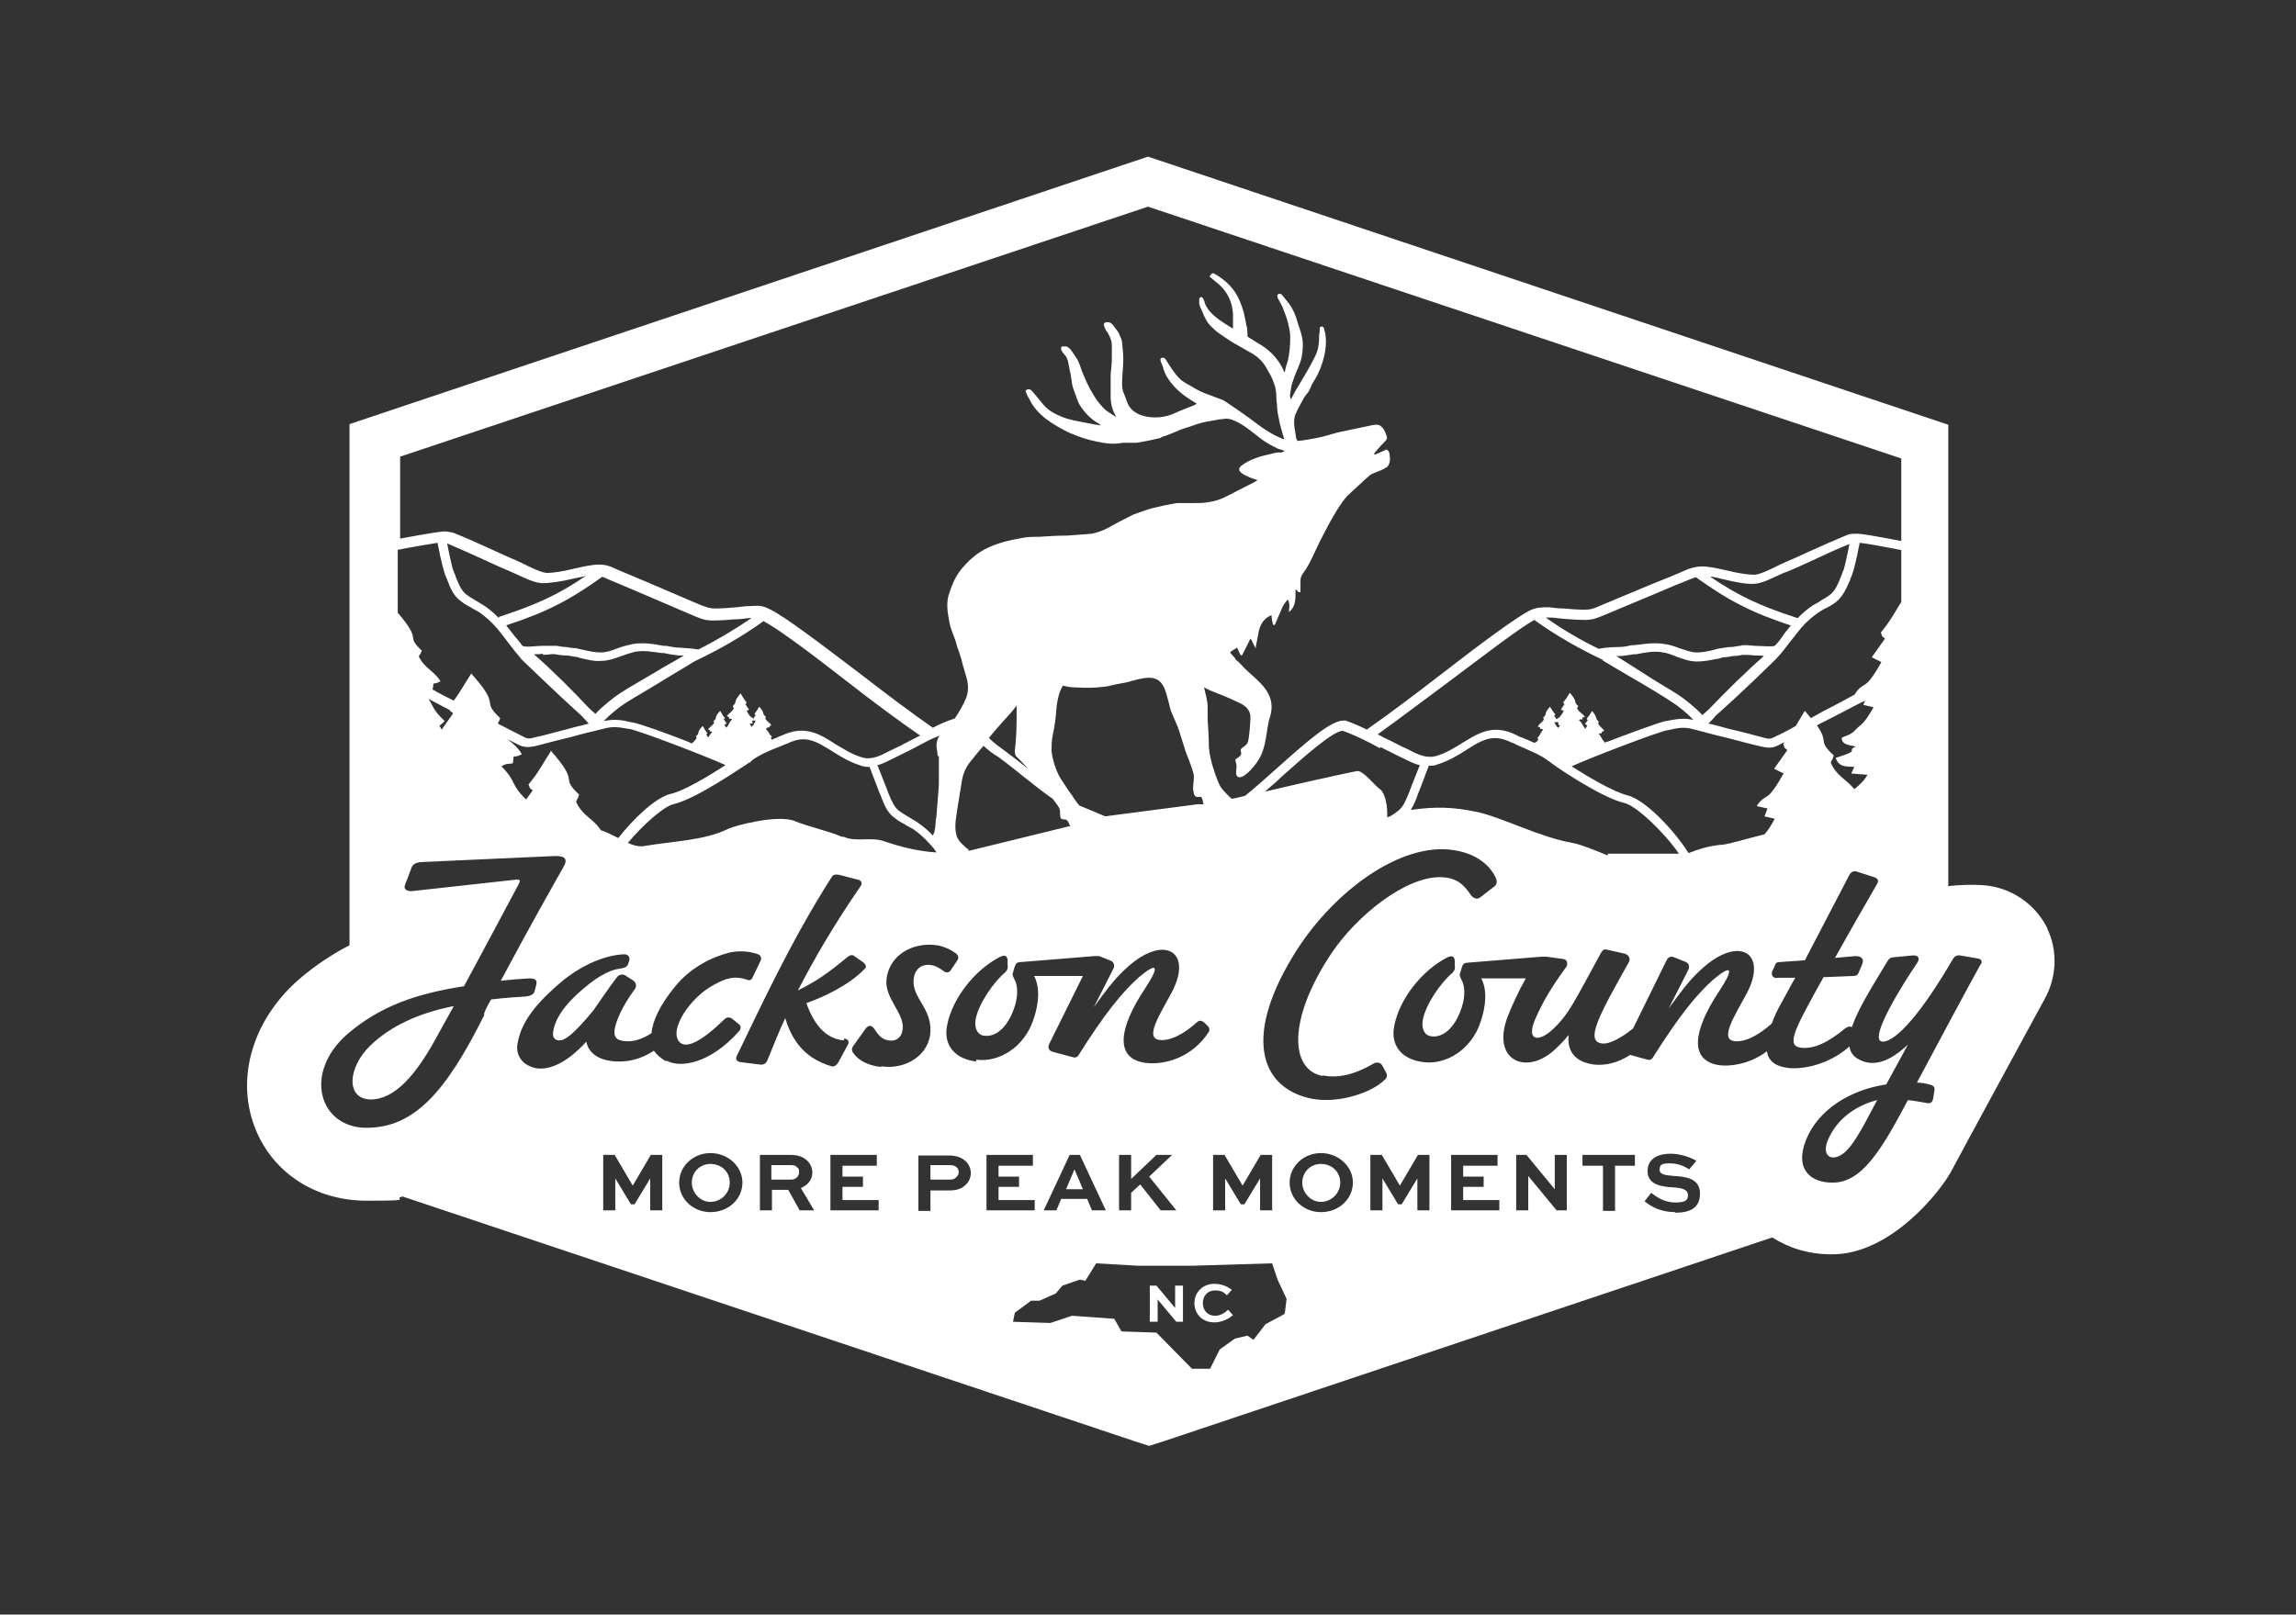 <?xml version="1.0" encoding="UTF-8"?>
<svg xmlns="http://www.w3.org/2000/svg" version="1.1" viewBox="0 0 381 268">
  <rect x="0" y="0" width="381" height="268" fill="#333333" stroke="none"/>
  <defs>
    <style>
      .cls-1 {
        fill: #fff;
      }
    </style>
  </defs>
  <!-- Generator: Adobe Illustrator 28.7.5, SVG Export Plug-In . SVG Version: 1.2.0 Build 176)  -->
  <g>
    <g id="Layer_1">
      <path class="cls-1" d="M303.3,189.3c-.9,2.2.2,3.2,1.6,2.7h0c2.1-.7,3.8-4.1,6.6-9.4-2.8.7-6.5,2.6-8.2,6.7ZM219.2,193.2c-1.8,0-3.1,1.4-3.1,3.1s1.4,3.2,3.1,3.2,3.2-1.4,3.2-3.2-1.4-3.1-3.2-3.1ZM201.6,218.4c-1.2,0-2-.9-2-2.1s.8-2.1,2-2.1,1.4.3,2,.8l.8-.9c-.7-.6-1.8-1-2.9-1-1.9,0-3.3,1.4-3.3,3.2s1.3,3.2,3.3,3.2h0c1.3,0,2.4-.6,3.1-1.2l-.8-.9c-.5.5-1.3,1-2.1,1ZM339.8,154.2h0c-1.8-3.7-5.3-6.4-9.4-7.1-2.1-.4-5.8-.2-7.1,0v-76.6L190.5,26,58,70.4v86.5c-2.7,1.4-5.5,3.2-8.2,5.5-7.7,6.6-10.7,16.2-7.6,24.5,2.8,7.6,10,12.4,18.6,12.4s4.1-.2,6-.7l121.4,40.6,2.5.8,2.5-.8,100.9-33.8c2.8,1.8,6.1,2.8,9.8,2.8h.2c9.6,0,17.9-10.4,19.7-13.8,1.8-3.4,14.2-26.2,15.5-28.6,2-3.6,2.2-8,.4-11.7ZM65.8,76l124.7-41.7,125,41.8v13.7c-4.8-.9-7-1.3-7.6-1.2-.5,0-.9,0-1.4.2h0c-1.9.8-4.2,1.8-6.4,2.8-1.3.6-2.6,1.2-3.8,1.7-.5.2-1.1.5-1.7.8-1.2.6-2.5,1.2-3.4,1.3-1.3,0-3-.3-4.6-.7-1-.2-2.1-.5-3.1-.6-1.3-.2-2.5,0-3.7.5-1.3.6-3.5,1.5-5.8,2.4l-8.6,3.6c-1.1.5-1.6.6-2.5.6h0c-1.1,0-2.4-.1-3.5-.2-.8,0-1.6-.1-2.3-.2-1.4,0-2,0-3.2.5-2.5,1.3-8.4,5.7-14.6,10.5-4.4,3.4-8.9,6.8-12.5,9.3-1.2-.6-2.4-1.1-3.5-1.5h-.2s0,0-.1,0c-2.1,0-5.6,3-11.2,8-1.9,1.7-3.7,3.3-5.2,4.5-.8.2-1.6.4-2.2.5-.7-.6-1.6-1.6-1.8-1.9-.4-.6-1-2.3-1.2-3-.3-.8-.7-2.4-.8-3.7h0c0-1.5-.1-3-.2-4.5,0-.4,0-.9,0-1.3h0c0-1,0-1.6-.1-1.8,0-.3-.3-1.4-.5-2.3l.6.3c.4.2.4.2.9.4.5.2,2.6,1,4,1.7,1.2.5,2.2,1.2,2.2,2.6,0,.8-.2,3.2-.4,4-.2.7-1,.9-1.2,1.3-.1.3.2.6,0,.9-.1.3-.8.6-.9.8,0,.3.2.8.2,1.1,0,.5-.4,1.9.6,1.8.7,0,2.1-1.5,2.5-2.1,1.7-2.1,1.7-4.4,2.2-7,.1-.5.3-1,.4-1.5.7-3.5-2.1-5.3-4.3-7.4-.5-.5-.8-.9-1.4-1.4-.1,0-.2-.2-.3-.4l-.8-.9c.5-.4,1-.7,1.2-.8.2.4.3.8.5,1.1,0,0,.1.2.2.2,0,0,.2-.1.2-.2.2-.5.5-.9.7-1.4.2-.4.4-.8.6-1.2.4.5.5,1.1.9,1.6,0-.2,0-.2,0-.3.2-.9.3-1.7.5-2.6.3-1.2.9-2.1,2.1-2.6,0,.5.1.9.2,1.4,0,.1.1.2.2.3,0,0,.2-.2.2-.2.4-.9.8-1.9,1.2-2.8.2-.5.6-.9.9-1.3.3.6.3,1.1.2,1.7,0,.1,0,.3,0,.4,1.3-1.1,1-2.5,1.1-3.8.2.2.3.3.5.5,0,0,.2,0,.3,0,0,0,0-.2,0-.3,0-.6,0-1.1,0-1.7,0-.4.2-.8.4-1.1,1.2-1.6,1.9-3.5,2.8-5.3.5-.9.9-1.8,1.4-2.7.5-.9,1-1.8,1.5-2.6.6-.9,1.2-1.9,2-2.6.9-.8,1.7-1.6,2.6-2.4.4-.3.7-.7,1.1-.9.6-.3,1.3-.5,1.9-.8.2-.1.5-.3.7-.4.5-.6.5-1.3.4-2,0-.4-.2-.7-.5-.9-.4.2-.7.3-1.1.5-.9.4-.9.4-1,.2.5-.6,1-1.2,1.6-1.8.3-.3.7-.6.5-1.1-.2-.6-.4-1.2-.9-1.6-.2-.2-.4-.3-.7-.3-.3,0-.6,0-.9.1-1.9.4-3.8.8-5.7,1.2-1.1.3-2.3.7-3.4.9-1.1.2-2.1.4-3.2.5h0l-.2-.4c-.1-.7-.2-1.3-.3-1.9-.1-.7-.1-1.5.2-2.2.4-.9.9-1.8,1.4-2.7.2-.3.4-.6.6-.8.3-.4.5-.9.7-1.4.7-1.1,1.3-2.2,1.7-3.5.6-1.9.9-3.9.3-5.8,0-.1-.2-.3-.3-.3-.2,0-.4,0-.4.3,0,.4,0,.7-.1,1.1,0,1.2-.1,2.5-.7,3.6-.7,1.4-1.5,2.8-2.3,4.1-.3.6-.7,1.1-1,1.7-.2.4-.5.9-.7,1.3-.1-.3-.2-.7-.1-1,.1-.7.2-1.5.5-2.2.4-1.3,1.1-2.5,1.4-3.8.2-1.2.3-2.4,0-3.6-.2-.9-.6-1.8-.8-2.6-.3-1-.7-1.9-1.3-2.7-.4-.5-.8-1-1.2-1.5-.1-.1-.4-.2-.5-.1-.2,0-.3.3-.2.5,0,0,0,.2.1.3.2.4.5.9.7,1.3.3.9.7,1.7.9,2.6.2.8.4,1.6.4,2.5,0,1.3-.1,2.6-.4,3.9-.2.6-.4,1.2-.5,1.9-.1-.1-.2-.2-.2-.3-.8-1.8-2.1-3.2-3.7-4.2-.7-.4-1.4-.9-2.1-1.3-.2-.1-.2-.2-.2-.4,0-.6,0-1.1-.2-1.7-.1-.7-.3-1.4-.4-2-.2-.7-.4-1.3-.7-2-.8-1.9-2.2-3.3-3.9-4.3-.6-.4-.7-.3-1.1.3.4.3.8.7,1.2,1,1.3,1,2.1,2.3,2.5,3.8.1.5.2,1,.2,1.5,0,.8,0,1.5,0,2.3,0,0,0,0-.1,0-.8-.5-1.6-1-2.3-1.5-.9-.7-1.7-1.4-2.2-2.5-.1-.3-.2-.7-.4-1,0-.1-.2-.2-.3-.2-.1,0-.3.2-.3.3,0,.3,0,.5,0,.8.1.5.3.9.5,1.3.4,1,.8,1.9,1.6,2.6.4.4.8.8,1.3,1.1.9.6,1.7,1.2,2.6,1.7,1,.6,2,1.1,3,1.7.9.6,1.6,1.3,2.1,2.2.3.5.5.9.8,1.4.3.6.5,1.2.7,1.8.1.5.2,1.1.2,1.6,0,.4,0,.8.1,1.2,0,.8.1,1.6.3,2.4.1.7.3,1.4.5,2.1l.4,1.4c-.2,0-.4-.1-.6-.2-1.2-.5-2.3-1.2-3.3-1.9-1.3-1-2.7-2-4-2.9-.3-.2-.6-.4-.9-.6-.6-.4-1.2-.9-1.9-1.1-1.5-.6-3-1-4.4-1.9-.8-.5-1.6-.8-2.3-1.5-.9-.9-1.6-2.1-2.3-3.2-.2-.2-.3-.3-.6-.2-.2,0-.3.3-.2.5.1.4.3.7.4,1.1.3,1.2,1,2.2,1.8,3.1,1.1,1.2,2.4,2.1,3.8,2.9-.1,0-.2.1-.3.2-.8.3-1.7.7-2.5,1-.7.3-1.3.6-2,.8-1.5.4-3,.4-4.5-.1-1-.4-1.8-1-2.2-2-.2-.5-.4-1.1-.6-1.6-.3-.6-.3-1.2-.3-1.8,0-1.3.2-2.5.2-3.8,0-.9-.1-1.9-.2-2.8,0-.5-.3-1-.5-1.5-.2-.5-.6-.8-.9-1.3-.3-.4-.6-.7-1.2-.6-.3,0-.5.2-.4.5.1.4.3.9.6,1.2.4.7.7,1.4.7,2.1,0,.6,0,1.3,0,1.9,0,1-.1,2-.2,3,0,.6,0,1.1,0,1.7,0,.7,0,1.3,0,2,0,.6.1,1.3.3,1.9.1.5.4.9.6,1.4-.2-.1-.3-.2-.5-.3-.6-.4-1.3-.8-1.7-1.3-.7-.7-1.3-1.6-1.8-2.5-.7-1.1-1.2-2.4-1.7-3.6-.2-.6-.4-1.2-.7-1.8-.3-.5-.7-1-1-1.5-.3-.4-.7-.8-1.2-.7-.2,0-.4,0-.5.1,0,0,0,.3,0,.5.1.2.3.5.5.7.7.7.7,1.7.9,2.6.2.8.3,1.6.4,2.3.1.6.3,1.1.5,1.6.2.6.4,1.2.7,1.8.8,1.3,1.8,2.4,3.2,3.2,0,0,.2.1.3.2,0,0,0,0,0,.1-.8-.1-1.6-.3-2.3-.4-1.5-.3-2.9-.5-4.3-1.1-1.2-.5-2.2-1.1-3-2.1-.5-.6-.9-1.1-1.4-1.7-.3-.3-.5-.7-.9-.7-.2,0-.3.1-.5.2,0,0,0,.2,0,.2.2.4.3.8.6,1.2.6,1.3,1.5,2.3,2.6,3.2,1.3,1,2.7,1.8,4.2,2.5,1.4.6,2.9,1.1,4.4,1.4,1.4.3,2.8.5,4.3.2.1,0,.2,0,.3,0,.7,0,1.4,0,2,0,1.2-.2,2.3-.4,3.5-.7.3,0,.6-.2.8-.3.7-.2,1.4-.5,2.1-.8.7-.3,1.4-.6,2.2-.8.8-.3,1.7-.6,2.5-.8.9-.2,1.8-.3,2.7-.5.4,0,.7-.1,1.1-.1.8,0,1.5.4,2.1.7,1.3.7,2.4,1.7,3.6,2.6.9.7,1.9,1.2,2.9,1.7.4.1.8.2,1.1.4-.2,0-.3.1-.5.2-.5,0-1.1,0-1.6.2-.9.2-1.8.4-2.6.7-.9.3-1.7.7-2.5,1.3-.5.4-.5.8,0,1.2.8.6,1.8.9,2.7,1.2-.2.1-.3.2-.5.3-1.6.8-3.3,1.7-4.9,2.5-.8.4-1.7.7-2.5.8-.9.2-1.7.2-2.6.2-1,0-2,0-2.9,0-1.3.2-2.6.5-3.9.8-1.1.3-2.2.7-3.3,1.1-1.4.7-2.8,1.4-4.2,2.2-.9.5-1.8.8-2.8,1-1.3.1-2.6.2-4,.3-1.6,0-3.2.1-4.7.2-.9,0-1.9,0-2.8.2-1.8.3-3.6.7-5.4,1.5-2.1.9-3.7,2.4-5,4.1-.8,1.1-1.3,2.4-1.7,3.6-.5,1.5-.3,3,0,4.5.1.8.4,1.6.7,2.4.2.5.4,1,.5,1.5.2.7.5,1.4.7,2.1.2.6.3,1.2.5,1.8.2.7.4,1.4.6,2.1.2,1,.2,2-.2,3-.5,1.2-1.2,2.4-1.9,3.4h-.1c-1.2.4-2.4.9-3.5,1.5-3.6-2.5-8.1-5.9-12.5-9.3-6.2-4.7-12.1-9.2-14.6-10.4-1.2-.6-1.8-.6-3.2-.5-.7,0-1.5.1-2.3.2-1.2.1-2.4.2-3.5.2-1,0-1.4-.2-2.5-.6l-8.4-3.6c-2.3-1-4.6-1.9-5.9-2.5-1.2-.6-2.4-.7-3.6-.5-1,.1-2.1.4-3.1.6-1.6.4-3.3.7-4.5.7-.9-.1-2.2-.7-3.4-1.3-.6-.3-1.2-.6-1.7-.8-1.2-.5-2.5-1.1-3.8-1.7-2.2-1-4.4-2-6.4-2.8h0c-.5-.2-1-.2-1.5-.3-.6,0-2.7.3-7.5,1.2v-13.7ZM312.8,106l-2.2,3.1,1.6.8c-2.9,5.2-2.8,2.9-4.4,5.3h.1c-1.2.7-2.4,1.3-3.5,1.9-1.4.7-2.7,1.4-3.9,2.1-.3-.4-.6-.7-1-1.2-.6.9-1,1.7-1.5,2.5-1.4.8-2.6,1.4-3.5,1.8-.7.4-1,.4-2,.1-1.8-.5-3.8-1-5.9-1.5-1.1-.3-2.1-.6-3.1-.8.4-.4.8-.8,1.2-1.3,1.8-1.6,4.8-4.3,9.9-9.3.3-.3.6-.7.9-1,0,0,0,0,.1-.1h0c.5-.6.9-1.2,1.4-1.8.6-.8,1.3-1.6,1.9-2.4.9-1,1.8-1.8,2.8-2.5.5-.3.9-.6,1.4-.8.6-.3,1.1-.6,1.6-1,1.2-1,1.7-2.3,2.3-3.6,0-.2.2-.5.3-.8.3-.8.6-2.1.9-3.4.1-.7.3-1.4.4-2,1.1.1,3.8.6,6.9,1.2v8.6h0c-1.1,1.8-1.9,3.3-3.4,5.1.5,1.1-.2.2.7,1ZM308,123.9s0,0,0,0h0s0,0,0,0c-1.9.8,1.2.5-3.4,1.9.6,1.5,1.4,1.4,3.1,1.5l-.5,1.1,2.7.2c-.5.9-1.3,1.7-2.2,2.4-1.3-1.7-2.9-2.1-3.9-4.4.2-.7.1,0,.5-1.2-2.8-2.6-.7-2-2.8-5,1.1-.6,2.4-1.2,3.7-1.9,1.4-.7,2.8-1.5,4.3-2.2l-.3.7,1.7.4c-.7,1.2-1.4,2.4-2.3,3.1-.3.2-1.1,1.1-1.2,1.1-.8.6-1,.4-1.8.9.1.3-.2,1.1,2.4,1.4ZM295.9,128.5c-2.9,5.2-2.8,2.9-4.4,5.3l1.8.4-.5,1.3,1.7.4c-.5,1-1.1,1.9-1.7,2.6-2.6.6-5.8,1.6-6.9,1.7-2.5.2-4.1.8-5.7,1.4-2.4-3.8-7.2-8.9-10.2-9.6-2.3-.6-6.4-3-9.2-4.8,3.3-1.5,14-5.6,15.9-6h.1c1.7-.4,2.7-.6,4.4-.1,1.6.4,3.3.9,5.1,1.3,2,.5,4.1,1.1,5.9,1.5,1.3.3,2,.3,3.1-.3.2-.1.5-.3.8-.4,0,0-.1.2-.2.3.5,1.1-.2.2.7,1l-2.2,3.1,1.6.8ZM266.8,142c-2.2-.9-4.4-1.8-5.9-2.1-5.3-.9-11.6-4.2-15.7-5.1-4.1-.9-7.2-.9-10.8-.4-.1,0-.2,0-.3,0,.5-.7.8-1.5,1.1-2.3,0-.2.2-.5.3-.8l1.6-4.2c.5,0,1,0,1.4-.2,1.9-.6,3.4-1.5,4.8-2.4,2.5-1.6,4.4-2.8,7.4-1.3.3.1.6.2.9.4,1.6.7,4.5,1.9,5.3,2.7h.1c.3.4,8.6,6.1,12.6,7,2,.5,6.6,4.9,9,8.4h-11.8,0ZM219.5,178.5c2.8.6,5.8-.4,8.5-2,.4-.2,1.1-.2,1.4.4h0s.6,1.1.6,1.1c.3.6.1,1-.3,1.3-2,2-7.4,3.9-11.9,3.1-8.3-1.6-11.7-9.7-3.3-23.6,6.2-10.3,17.1-18.5,25.8-17.8,4.8.4,7.1,2.9,7.9,4.7.3.7.2,1.1-.3,1.5l-2.2,1.7c-.6.5-1.2.2-1.6-.3-1.2-1.8-2.4-2.9-4.9-3-5.9-.2-14.1,6.4-18.3,12.7-7.2,10.8-6.9,19.3-1.4,20.3ZM209.1,195.6l-2.6,4.3h-.6l-2.6-4.3h0v5.3h-2v-9.2h1.9l3,5.1h0l3-5.1h1.9v9.2h-2v-5.3h0ZM297.2,103.8h0c-.5.6-1,1.2-1.4,1.8-.4.6-.8,1.1-1.3,1.6-.5.2-2.3,0-3.3,0-1.2-.1-1.9-.2-2.4,0-.5,0-1,.2-1.6.2-.5,0-1,.1-1.6.2-.4,0-.9.2-1.3.3-.9.2-1.8.4-2.7.4-1,0-1.9-.4-2.9-.7-.8-.3-1.6-.6-2.5-.7-1.7-.3-3.4,0-5.1.2h-.4c-.8.2-1.5.3-2.2.3-1.7,0-2.7.2-3.2.3-3.1-1.5-6-3.2-8.8-5.2.2,0,.3,0,.5,0,.7,0,1.5.1,2.3.2,1.2.1,2.5.2,3.7.2,1.3,0,2-.3,3.2-.8l8.6-3.6c2.3-1,4.5-1.9,5.8-2.4.3-.1.5-.2.8-.3,5.6,4,9.3,5.9,16,8.1ZM283.9,95.7s0,0,0,0c.7.1,1.5.3,2.3.5,1.7.4,3.5.8,5,.7,1.2-.1,2.6-.8,3.9-1.4.6-.3,1.1-.5,1.7-.7,1.2-.5,2.5-1.1,3.8-1.7,2.1-1,4.3-2,6.3-2.8-.1.5-.2,1-.3,1.5-.3,1.2-.5,2.5-.8,3.1-.1.3-.2.5-.3.8-.5,1.2-.9,2.3-1.8,3-.4.3-.8.6-1.4.9-.4.3-1,.6-1.5.9-.9.6-1.7,1.3-2.5,2.1-6.2-2-9.8-3.7-14.4-6.8,0,0,0,0,0,0h0ZM292.7,108.9h0s0,0,0,0c-3,2.6-6.3,5.9-9.1,8.8-.4.4-.8.7-1.1,1-1.2-1.3-3.1-2.8-4.2-3.5-.8-.5-2.3-1.4-4.1-2.5,0,0-4.5-2.9-6-3.8.2,0,.4,0,.5,0,.8,0,1.6-.2,2.4-.3h.4c1.5-.3,3.1-.6,4.5-.3.7.1,1.5.4,2.2.7,1.1.4,2.2.8,3.4.8,1.1,0,2.1-.2,3.1-.4.4,0,.8-.2,1.3-.3.5,0,1-.1,1.5-.2.6,0,1.1-.1,1.7-.2.3,0,1.2,0,2,.1.6,0,1.1,0,1.5.1,0,0,0,0,0,0ZM265.9,109.6h0c.8.5,2.2,1.3,4.4,2.6,2.8,1.6,5.9,3.5,7.1,4.3,1.1.7,2.6,1.9,3.6,3-1.7-.4-3-.1-4.6.2h-.1c-1.2.3-5.6,1.9-9.5,3.4-.3,0-.5.2-.7.3,0,0,0,0,0,0l.2-.2c-.7-.7-.4-.7-1-1.4.2-.1.1,0,.5-.1,0-.5,0-.1.4-.4-.3-.5-.7-.6-1-1.2,0-.2,0,0,.1-.3-.8-.8,0-.4-1.1-1.8-.3.5-.5.8-.9,1.3.1.3,0,0,.2.2l-.5.7.4.2c-.1.2-.2.4-.3.6-.6-.7-.4-.8-1.1-1.5.3-.2.2,0,.6-.1,0-.6,0-.2.4-.4-.4-.6-.9-.7-1.3-1.4,0-.2,0,0,.2-.4-1-.9.1-.5-1.4-2.2-.4.6-.6,1-1.1,1.6.1.3,0,0,.2.3l-.6.9.5.2c-.8,1.4-.8,1-1.2,1.4l-.4-.6c.2-.2,0,0,.2-.2-.4-.5-.6-.8-.9-1.3-1.2,1.4-.3,1-1.1,1.8,0,.3,0,.1.1.3-.3.6-.7.6-1,1.2.4.2.3,0,.4.4.3,0,.2,0,.5.1-.6.6-.3.7-1,1.4l.2.2c-.3.5-.4.5-.7.6-.7-.3-1.3-.6-2.1-.9-.4-.1-.7-.3-.9-.4-3.8-1.9-6.3-.3-8.9,1.3-1.3.8-2.7,1.7-4.4,2.2-1.5.4-3-.2-4.6-1.1-1.2-.5-2.4-1.2-3.7-1.8-.5-.2-.9-.5-1.4-.7,3.5-2.5,7.7-5.7,11.9-8.8,6-4.5,11.6-8.8,14.1-10.2,3.6,2.6,7.5,4.8,11.5,6.7ZM258.9,120.3s0,0,0,0h0s0,0,0,0c0,.2-.2.3-.3.5-.1,0-.3-.2-.7-.9h.3c0-.1.4,0,.4,0v.4c-.1,0,.3.1.3.1ZM229.1,124c1.3.7,2.6,1.3,3.8,1.9.9.4,1.7.9,2.7,1.1l-1.5,3.8c-.1.3-.2.5-.3.8h0c-.5,1.2-.9,2.3-1.8,3-.4.3-.8.6-1.3.9-.2,0-.3.1-.5.2,0-.8,0-1.8-.2-2.6-.1-.6-.5-1.8-1-2.1-.9-.6-2.9-3.3-3.9-3-3,.6-9.7,2.1-15.2,3.4.9-.8,1.9-1.6,2.8-2.5,3.6-3.2,8.4-7.5,10.1-7.6,2,.7,4.2,1.8,6.2,2.9ZM198.7,133.5l-15.3,2h0c-1.4-.6-2.9-1.2-4.3-1.8-.7-.8-1.1-1.6-1.8-2.5,0,0,0,0,0,0-.5-.8-1.1-1.6-1.6-2.5-.6-1.2-1-2.5-1.2-3.9,0-1,0-1.9.2-2.8.3-1.4.5-2.8.6-4.3.1-1.2.3-2.3.8-3.4l.3-.5c.7.2,1.4.3,2.1.3,1.6.1,3.1.1,4.6-.1.5,0,1.1-.2,1.6-.3.8-.2,1.7-.3,2.5-.5,1.1-.3,2.3-.7,3.5-.7,1,0,1.8.4,2.3,1.3.4.7.6,1.5.8,2.3.2.6.3,1.3.5,1.9.4,1,.9,2,1.3,3.1.4,1.2.7,2.3,1.1,3.5.2.7.9,2.1,1.4,4,.1,1-.3,2.1,0,3,0,.4.3.7.7.7.1,0,.3-.1.5,0,.2,0,.3.7.4,1.2h-1.1c0,.1,0,.1,0,.1ZM160.5,140.9c-.3-.4-1.5-1.1-1.8-2.3-.2-.8-.2-1.7-.1-2.5.3-2.2.8-5.1,1-6.4.2-1.4.8-2.6,1.7-3.6.6-.8,1.3-1.6,1.9-2.3.8.7,1.5,1.3,2.4,1.8,1.5,1.1,3,2.3,4.5,3.5,1.5,1.2,3,2.4,4.6,3.5.5.7,1,1.3,1.1,1.6.2.4,0,1.5.3,1.7s.7,0,1,.3c.2.2.3.6.5.9l-16.7,4.1h0s-.2,0-.2,0c0,0,0-.2,0-.3ZM168.8,125.7h0c.6.6,1.2,1.2,1.8,1.9-1.4-1.1-2.8-2.2-4.3-3.3h0c-.7-.5-1.5-1.1-2.2-1.8.7-.9,1.5-1.8,2.3-2.7.8-.9,1.6-1.7,2.3-2.7v.9c0,2.2,0,4.3-.3,6.5,0,.4,0,.9.4,1.2ZM155.8,125.5h0c0,1.4,0,2.9,0,4.3,0,1.2-.3,3.8-.4,5.7-.2.8-.1,1.5-.3,2.3,0,.3-.2.6-.3.9-.8-.9-1.7-1.6-2.7-2.3-.5-.3-1-.6-1.5-.9-.5-.3-1-.6-1.4-.9-.9-.7-1.3-1.8-1.8-3-.1-.3-.2-.5-.3-.8l-1.5-3.8c.9-.2,1.8-.7,2.6-1.1,1.2-.6,2.5-1.2,3.8-1.9,1.3-.7,2.6-1.4,3.9-1.9-.3.5-.5,1-.5,1.6,0,.6.2,1.2.2,1.8ZM140.1,172.4h0c.5,0,.9.4.6,1l-1.4,2.6c-.4.8-.8,1.1-1.3,1-5.1-1.5-6.8-5.1-7.7-8-1.1,2.3-2,4.7-3,7.1-.2.4-.6.7-1.2.6l-3.2-.4c-.7-.1-.9-.5-.6-1.1,3.3-6.7,8.6-18.5,15.7-29.6.2-.4.6-.5,1.2-.4l3.1.8c.6.1.9.6.5,1.1-4.6,6.7-7.7,12.1-10.4,17.3,3-1.5,4.8-2.7,8.3-5.6.4-.3.8-.4,1.2,0l1.3.9c.5.4.7.8.2,1.2-2.5,2.6-6.7,4.6-9.6,5.6,1.4,3.9,3.4,5.9,6.2,6.2ZM139.7,138.9h0c-2-.9-5.6-1.7-7.8-2.6-2.8-1.2-10.2.8-11.1,1.3-3.9,1.9-8.9,2-13.7,2.8-.9.2-1.9,0-2.9-.5,2.5-3,5.9-6,7.5-6.4,4-.9,12.2-6.7,12.6-6.9h.1c.8-1,3.7-2.2,5.3-2.8.4-.2.7-.3,1-.4,3-1.5,4.8-.3,7.4,1.3,1.4.9,2.9,1.8,4.8,2.4.5.2,1,.2,1.4.2l1.6,4.2c.1.2.2.5.3.7.5,1.3,1,2.7,2.3,3.6.5.4,1,.7,1.6,1,.4.3.9.5,1.4.8,1,.7,1.9,1.5,2.8,2.5.4.4.8.9,1.1,1.4-3-.2-5.9-.9-8.8-1.9-2.1-.7-4.6.2-6.6-.7ZM91.4,124.7c-1.3,2-2,3.5-3.7,5.5.5,1.1-.2.2.7,1l-1.1,1.5c-2.7-2.6-1.5-2.9-4.1-5.5.9-.5.6-.3,1.9-.5.3-1.9-.3-.6,1.5-1.5-.7-1.2-1.5-1.8-2.4-2.5.6.3,1.2.6,1.6.8,1.1.6,1.9.6,3.2.3,1.8-.5,3.9-1,5.9-1.5,1.7-.5,3.5-.9,5.1-1.3,1.7-.5,2.7-.3,4.4,0h.1c1.9.4,12.6,4.5,15.9,6-2.8,1.8-6.9,4.3-9.2,4.8-2.4.6-6,4-8.6,7.3-1-.5-2-1-2.9-1.3-1.3-2-3-2.3-4.1-4.7h0c.2-.7.1,0,.5-1.2-3.4-3.2.4-1.6-4.8-7.4ZM82.8,102.6h0s0,0,0,0c-.8-.8-1.6-1.5-2.5-2.1-.5-.3-1-.6-1.5-.9-.5-.3-1-.6-1.4-.9-.9-.7-1.3-1.8-1.8-3,0-.3-.2-.5-.3-.8-.3-.7-.5-1.9-.8-3.2-.1-.5-.2-1-.3-1.5,1.9.8,4.1,1.8,6.3,2.8,1.3.6,2.6,1.2,3.8,1.7.5.2,1.1.5,1.6.7,1.3.6,2.7,1.3,4,1.4,1.5,0,3.3-.3,5-.7.8-.2,1.6-.3,2.3-.5-4.7,3.2-8.3,4.8-14.4,6.8,0,0,0,0,0,0ZM100,95.8c.3,0,.5.2.8.3,1.4.6,3.6,1.5,5.9,2.5l8.4,3.6c1.2.5,1.9.8,3.2.8,1.2,0,2.4-.1,3.6-.2.8,0,1.5-.1,2.3-.2.2,0,.3,0,.5,0-2.8,1.9-5.8,3.7-8.8,5.2h0c-.6-.1-1.5-.2-3.2-.3-.7,0-1.5-.2-2.2-.3h-.4c-1.6-.3-3.3-.6-5.1-.3-.9.2-1.7.4-2.5.7-1,.4-1.9.7-2.9.7-.9,0-1.7-.2-2.7-.4-.4-.1-.9-.2-1.3-.3-.5,0-1.1-.1-1.6-.2-.6,0-1.1-.1-1.6-.2-.5,0-1.2,0-2.4,0-1,0-2.8.3-3.3,0-.4-.5-.8-1.1-1.3-1.6-.5-.6-.9-1.2-1.4-1.8,6.7-2.2,10.4-4.1,16-8.1ZM127.3,120.8c.2-.1.1,0,.4-.1,0-.4,0-.1.3-.3-.3-.5-.7-.6-1-1.1,0-.2,0,0,.1-.3-.8-.7,0-.4-1.1-1.7-.3.5-.5.8-.8,1.2.1.2,0,0,.2.2l-.4.6c-.3-.4-.4,0-1.1-1.3l.4-.2-.6-.9c.2-.2,0,0,.2-.3-.5-.6-.7-1-1-1.5-1.4,1.6-.4,1.2-1.3,2.1.1.4.1.2.2.3-.3.7-.8.8-1.2,1.4.5.2.3-.1.4.4.4,0,.3,0,.5.1-.7.7-.4.8-1,1.4,0-.1-.2-.3-.3-.5l.4-.2-.5-.7c.2-.2,0,0,.2-.2-.4-.4-.5-.8-.8-1.2-1.2,1.3-.3,1-1.1,1.7.1.3,0,.1.1.3-.3.5-.7.6-1,1.1.4.2.3,0,.3.3.3,0,.2,0,.4.1-.5.5-.4.6-.7.9l-.3-.5c.2-.2,0,0,.2-.2-.4-.4-.5-.8-.8-1.2-1.2,1.3-.3,1-1.1,1.7.1.3,0,.1.1.3-.2.4-.5.6-.8.9-.1,0-.3-.1-.4-.2-3.8-1.5-8.3-3.1-9.5-3.3h-.1c-1.6-.4-2.9-.6-4.6-.2,1-1.1,2.5-2.3,3.6-3,1.2-.8,4.4-2.6,7.1-4.3,2.2-1.3,3.5-2.1,4.3-2.6,4-1.9,7.9-4.1,11.5-6.7,2.5,1.3,8.2,5.6,14.1,10.2,4.1,3.2,8.4,6.4,11.9,8.8-.5.2-.9.5-1.4.7h0c-1.3.7-2.5,1.3-3.8,1.9-1.5.8-3,1.5-4.5,1-1.7-.5-3-1.4-4.4-2.2-2.6-1.7-5.1-3.2-8.9-1.4-.2.1-.6.2-.9.4-.2,0-.5.2-.7.3,0,0-.1-.2-.2-.3l.2-.2c-.7-.7-.4-.7-1-1.3ZM124.7,119.6h0s.4,0,.4,0h.3c-.4.9-.6,1-.7,1-.1-.2-.2-.3-.3-.5h.5c0-.1-.1-.5-.1-.5ZM117.5,122.9h0s0,0,0,0c0,0,0,0,0,0h0ZM90.1,108.7c.8,0,1.7-.2,2-.1.6.1,1.2.2,1.7.2.5,0,1,.1,1.5.2.4,0,.8.2,1.3.3,1,.2,2,.5,3.1.4,1.2,0,2.3-.4,3.4-.8.8-.3,1.5-.5,2.2-.7,1.5-.3,3,0,4.5.2h.4c.8.2,1.6.3,2.4.4.1,0,.4,0,.9,0-1,.6-2.2,1.3-3.3,1.9-2.8,1.7-6,3.5-7.2,4.3-1.1.7-3,2.2-4.2,3.5h0c-.3-.3-.7-.6-1.1-1-2.7-2.9-6-6.2-9.1-8.9.5,0,1,0,1.5-.1ZM65.8,91.3c3-.6,5.7-1,6.8-1.2.1.6.3,1.3.4,2,.3,1.3.6,2.6.9,3.4.1.2.2.5.3.7.5,1.3,1,2.7,2.3,3.6h0c.5.4,1,.7,1.6,1,.4.3.9.5,1.4.8,1,.7,1.9,1.5,2.8,2.5.7.8,1.3,1.6,1.9,2.4.5.6.9,1.2,1.4,1.8h0c0,0,0,.1.1.1.3.4.6.7.9,1.1,5.2,5,8.1,7.7,9.9,9.3.4.4.8.9,1.2,1.3-1,.3-2.1.5-3.1.8-2,.5-4,1.1-5.9,1.5-1,.3-1.3.2-2-.2-1-.5-2.4-1.2-4.1-2.1,0-.1.1,0,.4-.9-3.4-3.2.4-1.6-4.8-7.4-1.1,1.7-1.8,3-2.9,4.5-1.2-.6-2.4-1.2-3.6-1.9,0,0,0,0,.1,0,.3-1.6-.3-.5,1.3-1.3-1.1-1.8-2.6-2.1-3.6-4.1.2-.6.1,0,.5-1-2.9-2.7.3-1.3-4-6.3,0,0,0,0,0,0v-10.6ZM71.1,116c1.2.6,2.4,1.3,3.6,1.9,0,.2-.1,0,.5.5l-1.9,2.7h0c-.1-.2-.2-.4-.4-.6l.9-.8c-2.1-2-1.8-2.4-2.7-3.7ZM80.4,168.4c-6.5,13.1-11.8,18.8-19.6,18.8s-10.6-9.1-3.1-15.6c5.5-4.7,11.6-6.7,19.3-7.9,3.4-6.3,7.4-13.8,9.1-17,.3-.6.2-.7-.4-.7l-17.2,1.9c-.8.1-1.6-.2-1.3-1l1.1-2.9c.2-.6.8-.8,1.4-.9l22.1-1c1.9-.1,2.6.4,1.6,2-1.1,1.9-6,10.6-10.3,18.7,1.7-.2,3.2-.3,4.7-.4.9,0,1.4.2,1.2,1l-.3,1.2h0c-.2.5-.7.7-1.4.8-1.6.1-3.3.2-5.8.5-.5.8-.9,1.6-1.2,2.4ZM109.9,200.9h-2v-5.3h0l-2.6,4.3h-.6l-2.6-4.3h0v5.3h-2v-9.2h1.9l3,5.1h0l3-5.1h1.9v9.2ZM110.4,176.1c-.8-.5-1.4-1-1.9-1.7-1.9,1.3-4.4,2.1-7.2,1.7-2.1-.3-3.7-1.4-4-3.2-3.2,3.5-6.1,4.8-8.4,4.4-2.3-.5-3.4-2.2-3-4.2.7-4.1,4.1-7.5,7.7-10.5,3.6-2.8,7.2-4.1,10-4.2.7,0,1,.6.8,1.1l-.2.6c-.2.5-.8.6-1.4.7-1,.1-3,.7-6.1,3.4-3.1,2.6-4.6,5-4.9,7-.2,1,.3,1.5,1,1.5.9,0,2.2-.8,5.6-4.9,1-1.4,2.6-3.8,3.9-5.5.4-.6,1.1-.7,1.6-.3l1.1.7c.5.3.7.9.4,1.4-2.2,3-3.1,5.2-3.4,6.7-.2,1.2.2,1.9,1.6,2,1.6.2,3.1-.4,4.5-1.3.2-2,1.3-4.5,3.8-7.6,2.7-3.4,6.4-5.1,9.2-5.8,1.9-.4,3.6-.1,4.7.3.5.2.6.7.4,1.1l-1.3,2.7c-.2.5-.5.6-1,.4-1.8-.6-3.2-.4-5.5.9-3.9,2.1-7.4,7.4-5.7,9.4,1.1,1.3,3.7,0,7.5-3.7.4-.4.9-.4,1.3-.1l1.1.9h0c.4.3.4.8,0,1.2-4.7,5.3-9.6,6.1-11.9,4.9ZM117.9,201.2c-2.9,0-5.2-2.2-5.2-4.9s2.3-4.9,5.2-4.9,5.3,2.2,5.3,4.9-2.3,4.9-5.3,4.9ZM132.7,200.9l-1.9-3.4h-2.7v3.4h-2v-9.2h5.1c1.3,0,2.2.4,2.8,1,.5.5.8,1.2.8,1.9,0,1.2-.7,2.1-1.9,2.6l2.2,3.7h-2.3ZM145.8,200.9h-8v-9.2h7.7v1.8h-5.7v1.8h3.4v1.7h0s-3.4,0-3.4,0v2.2h6v1.7ZM146.1,177.1c-2.4-.3-3.8-1.3-4.5-2.3-.3-.4-.3-.8,0-1.2l2-2.8c.5-.7,1-.7,1.5,0,.8,1.3,1.5,1.8,2.4,1.9,1.2.2,2.2-.5,2.3-2,.2-2.6-3-5-2.7-8.1.4-4,4.3-6.3,8.4-5.7,1.2.2,2.4.8,3.2,1.4.4.4.4.8.1,1.2l-1,1.5h0c-.3.5-.8.5-1.2.2-.8-.6-1.4-.9-2-1-1.8-.3-2.9.8-3,2.5-.2,2.9,2.9,4.6,2.8,8.4-.1,4-4.1,6.5-8.1,5.9ZM160.2,196.7c-.6.6-1.4.9-2.7.9h-3.1v3.4h-2v-9.2h5.1c1.3,0,2.2.4,2.8,1,.5.5.8,1.2.8,1.9s-.3,1.5-.9,2ZM162,176.2c-3.4-.4-5.6-2.6-4.8-6.2.9-4.3,4.5-9,8.8-11.2.7-.3,1.1-.2,1.2.5v.8c.1.5,0,.9-.4,1.3-1.8,1.5-4.4,5.1-4.9,7.8-.3,1.7.5,2.6,1.3,2.7,2.4.4,4.3-2,5.2-4.9.7-2.2.3-3.8,0-4.3-.2-.5-.5-.8-.3-1.3l.3-1c.1-.4.4-.7.9-.7l12.3-1c.1,0,.2,0,.3,0,.2,0,.4,0,.5,0l2,.8c.4.2.6.7.4,1.2l-3.3,6.5c1.6-2.2,3.3-4.6,5.3-6.4,6.3-5.9,11.3-2.9,7.6,4-2,3.7-4.4,7.4-2.1,7.8,1.8.3,4.2-1,6.3-2.9.4-.4.8-.3,1.2,0h0s.7.7.7.7c.2.2.3.7,0,1-2.6,4-7.1,5.5-10.6,5-4.9-.8-4.3-5.7.1-12.3,2.5-3.8,2.1-4.5-1-1.9-2.9,2.6-5.7,6.1-10,12.9-.2.4-.6.5-.9.4l-3.4-.9c-.6-.2-.9-.6-.6-1.3l5.6-11.3h-8.1c1,1.9.8,4.6-.1,7.2-1.5,4.6-5.7,7.2-9.5,6.7ZM192,191.7h2.5l-3.8,3.6,4.5,5.6h-2.6l-3.4-4.3-1.5,1.4v2.9h-2v-9.2h2v4h0s4.2-4,4.2-4ZM183.4,200.9h-2.2l-.8-1.9h-4.3l-.8,1.9h-2.1l4.3-9.2h1.7l4.3,9.2ZM163.7,191.7h7.7v1.8h-5.7v1.8h3.4v1.7h0s-3.4,0-3.4,0v2.2h6v1.7h-8v-9.2ZM213,218.2l-3,1.6-2,2.6-1-.7-2.1.5-2.5,1.8-1.6,3.2h-3c0,0-5.9-6-5.9-6l-5.8-.2-1.2-2.1-7-.5-3.6,1.2-6.2-.2.3-1.5,2.7-2h1.4c0,0,2.7-1.2,2.7-1.2l1.1-1.3,2.9-1,.9.2,1.8-2.9,6.9.4h9s13.3-.4,13.3-.4l.9,2.7,1.5,3.2-.3,2.4ZM219.2,201.2c-2.9,0-5.2-2.2-5.2-4.9s2.3-4.9,5.2-4.9,5.3,2.2,5.3,4.9-2.3,4.9-5.3,4.9ZM237.2,200.9h-2v-5.3h0l-2.6,4.3h-.6l-2.6-4.3h0v5.3h-2v-9.2h1.9l3,5.1h0l3-5.1h1.9v9.2ZM248.8,200.9h-8v-9.2h7.7v1.8h-5.7v1.8h3.4v1.7h0s-3.4,0-3.4,0v2.2h6v1.7ZM260.1,200.9h-1.8l-4.7-5.7h0v5.7h-2v-9.2h1.7l4.7,5.7h0v-5.7h2v9.2ZM271.3,193.5h-3.3v7.5h-2v-7.5h-3.4v-1.8h8.7v1.8ZM278,201.2c-2.4,0-4-.9-5.1-1.8l1.1-1.4c.8.6,2.1,1.6,4,1.6s2.1-.5,2.1-1.3-.9-1.1-2.3-1.2c-2-.1-4.4-.4-4.4-2.7s2.1-2.9,3.8-2.9,3.6.7,4.3,1.2l-1.2,1.4h0c-.6-.4-1.7-1-3.2-1s-1.7.3-1.7,1.1,1.2.9,2.4,1c1.7.1,4.3.3,4.3,2.9s-1.9,3.2-4.2,3.2ZM328.7,160c-2.1,3.8-7,12.9-10.6,19.7.9,0,1.7.2,2.4.4.4.2.6.4.5.9l-.2,1.3c-.1.7-.5.9-1,.8-1.2-.2-2.2-.4-3.2-.5-4.3,8.1-7.6,13.8-12.6,13.7-3.4,0-6.3-2.1-4.3-7.1,2-5,7.3-8.3,13.3-9.2,1.4-2.5,2.6-4.8,3.6-6.6-3,2.8-5.8,3.9-8.4,2.3-.8-.5-1.2-1.2-1.3-2-2.8,2.5-6.7,3.8-9.9,3.6-2-.2-3.5-.9-3.8-2.8-2.5,1.9-5.6,2.6-8,2.3-4.9-.8-4.3-5.7.1-12.3,2.5-3.8,2.1-4.5-1-1.9-2.9,2.6-5.7,6.1-10,12.9-.2.4-.6.5-.9.4l-2.9-.8c-2.1,1.4-4.3,1.8-6,1.6-3-.4-4.5-2.1-4.2-4.9-.8,1-1.7,1.9-2.5,2.6-4.6,4.1-10.4,1.6-7.6-5.7.7-1.8,1.8-4.2,3-6.3h-7.4c1,1.9.8,4.5-.1,7.2-1.5,4.6-5.7,7.2-9.5,6.7-3.4-.4-5.6-2.6-4.8-6.2.9-4.3,4.5-9,8.8-11.2.7-.3,1.1-.2,1.2.5v.8c.1.5,0,.9-.4,1.3-1.8,1.5-4.4,5.1-4.9,7.8-.3,1.7.5,2.6,1.3,2.7,2.4.4,4.3-2,5.2-4.9.7-2.2.3-3.8,0-4.3-.2-.5-.5-.8-.3-1.3l.3-1c.1-.4.4-.7.9-.7l12.3-1h.1c.2,0,.5,0,.7,0l2.9.4c.6.1.7.9.4,1.3-2.6,3.6-3.9,5.8-5.2,8.8-1.4,3.4.5,3.7,2.7,1.8,2.9-2.6,3.7-4.6,8.3-13,.2-.3.5-.6.8-.5l3.1.7c.7.2,1,.8.7,1.4-5.2,9.2-7.2,13.1-4.5,13.5,1.3.2,3.5-1.1,5.2-2.5l5.6-11.4c.3-.5.8-.6,1.2-.4l2,.8c.4.2.6.7.4,1.2l-3.3,6.5c1.6-2.2,3.3-4.6,5.3-6.4,6.3-5.9,11.3-2.9,7.6,4-2,3.7-4.4,7.4-2.1,7.8,1.8.3,4.2-1,6.3-2.9,0,0,0,0,0,0,.4-1.1.9-2.2,1.7-3.6.8-1.4,1.5-2.8,2.2-4h-2.8c-.8.2-1.3-.4-1-1.1l.5-1.1c0-.2.3-.4.6-.4l4.3-.3,7.4-14.2c.3-.5.7-.7,1.3-.5l2.8.9c.6.2.8.6.5,1.1-1.9,3.3-4.1,7.1-7,12.3l3.4-.3c1,0,1.5.5,1.1,1.4l-.6,1.4c-.1.3-.4.5-.8.5l-5,.2c-.5.9-1,1.8-1.5,2.7-3.4,6.2-4.6,8.7-2.3,9,2.2.3,4.6-.9,7.4-3.2.4-.3.8-.4,1.1-.2,1-3,3.4-6.8,6-11.1.2-.3.5-.5.9-.5l3.1-.3c1-.1,1.4.4.8,1.3-2.2,3.2-8.3,12.9-5.7,13,2.3,0,6.6-5,11.6-13.6l.2-.3c.2-.3.6-.5,1.1-.4l2.9.5h0c.6.1.8.5.5,1ZM61.5,182.5c4,0,7.5-4.1,10.7-9.9l3.1-5.6c-5.6,1.1-10.4,3.2-13.9,6.6-3.7,3.6-4.1,8.9.2,8.9ZM195,217.1h0l-3.1-3.7h-1.1v6h1.3v-3.7h0l3.1,3.7h1.1v-6h-1.3v3.7ZM117.9,193.2c-1.8,0-3.1,1.4-3.1,3.1s1.4,3.2,3.1,3.2,3.2-1.4,3.2-3.2-1.4-3.1-3.2-3.1ZM131.2,193.4h-3.2v2.4h3.3c.7,0,1.3-.5,1.3-1.2s-.1-.6-.3-.8c-.3-.4-.7-.4-1.1-.4ZM179.7,197.4l-1.4-3.3h0l-1.4,3.3h2.9ZM157.6,193.4h-3.2v2.4h3.2c.4,0,.7,0,1.1-.4.2-.2.4-.5.4-.8s-.1-.6-.3-.8c-.3-.3-.7-.4-1.1-.4Z"/>
    </g>
  </g>
</svg>